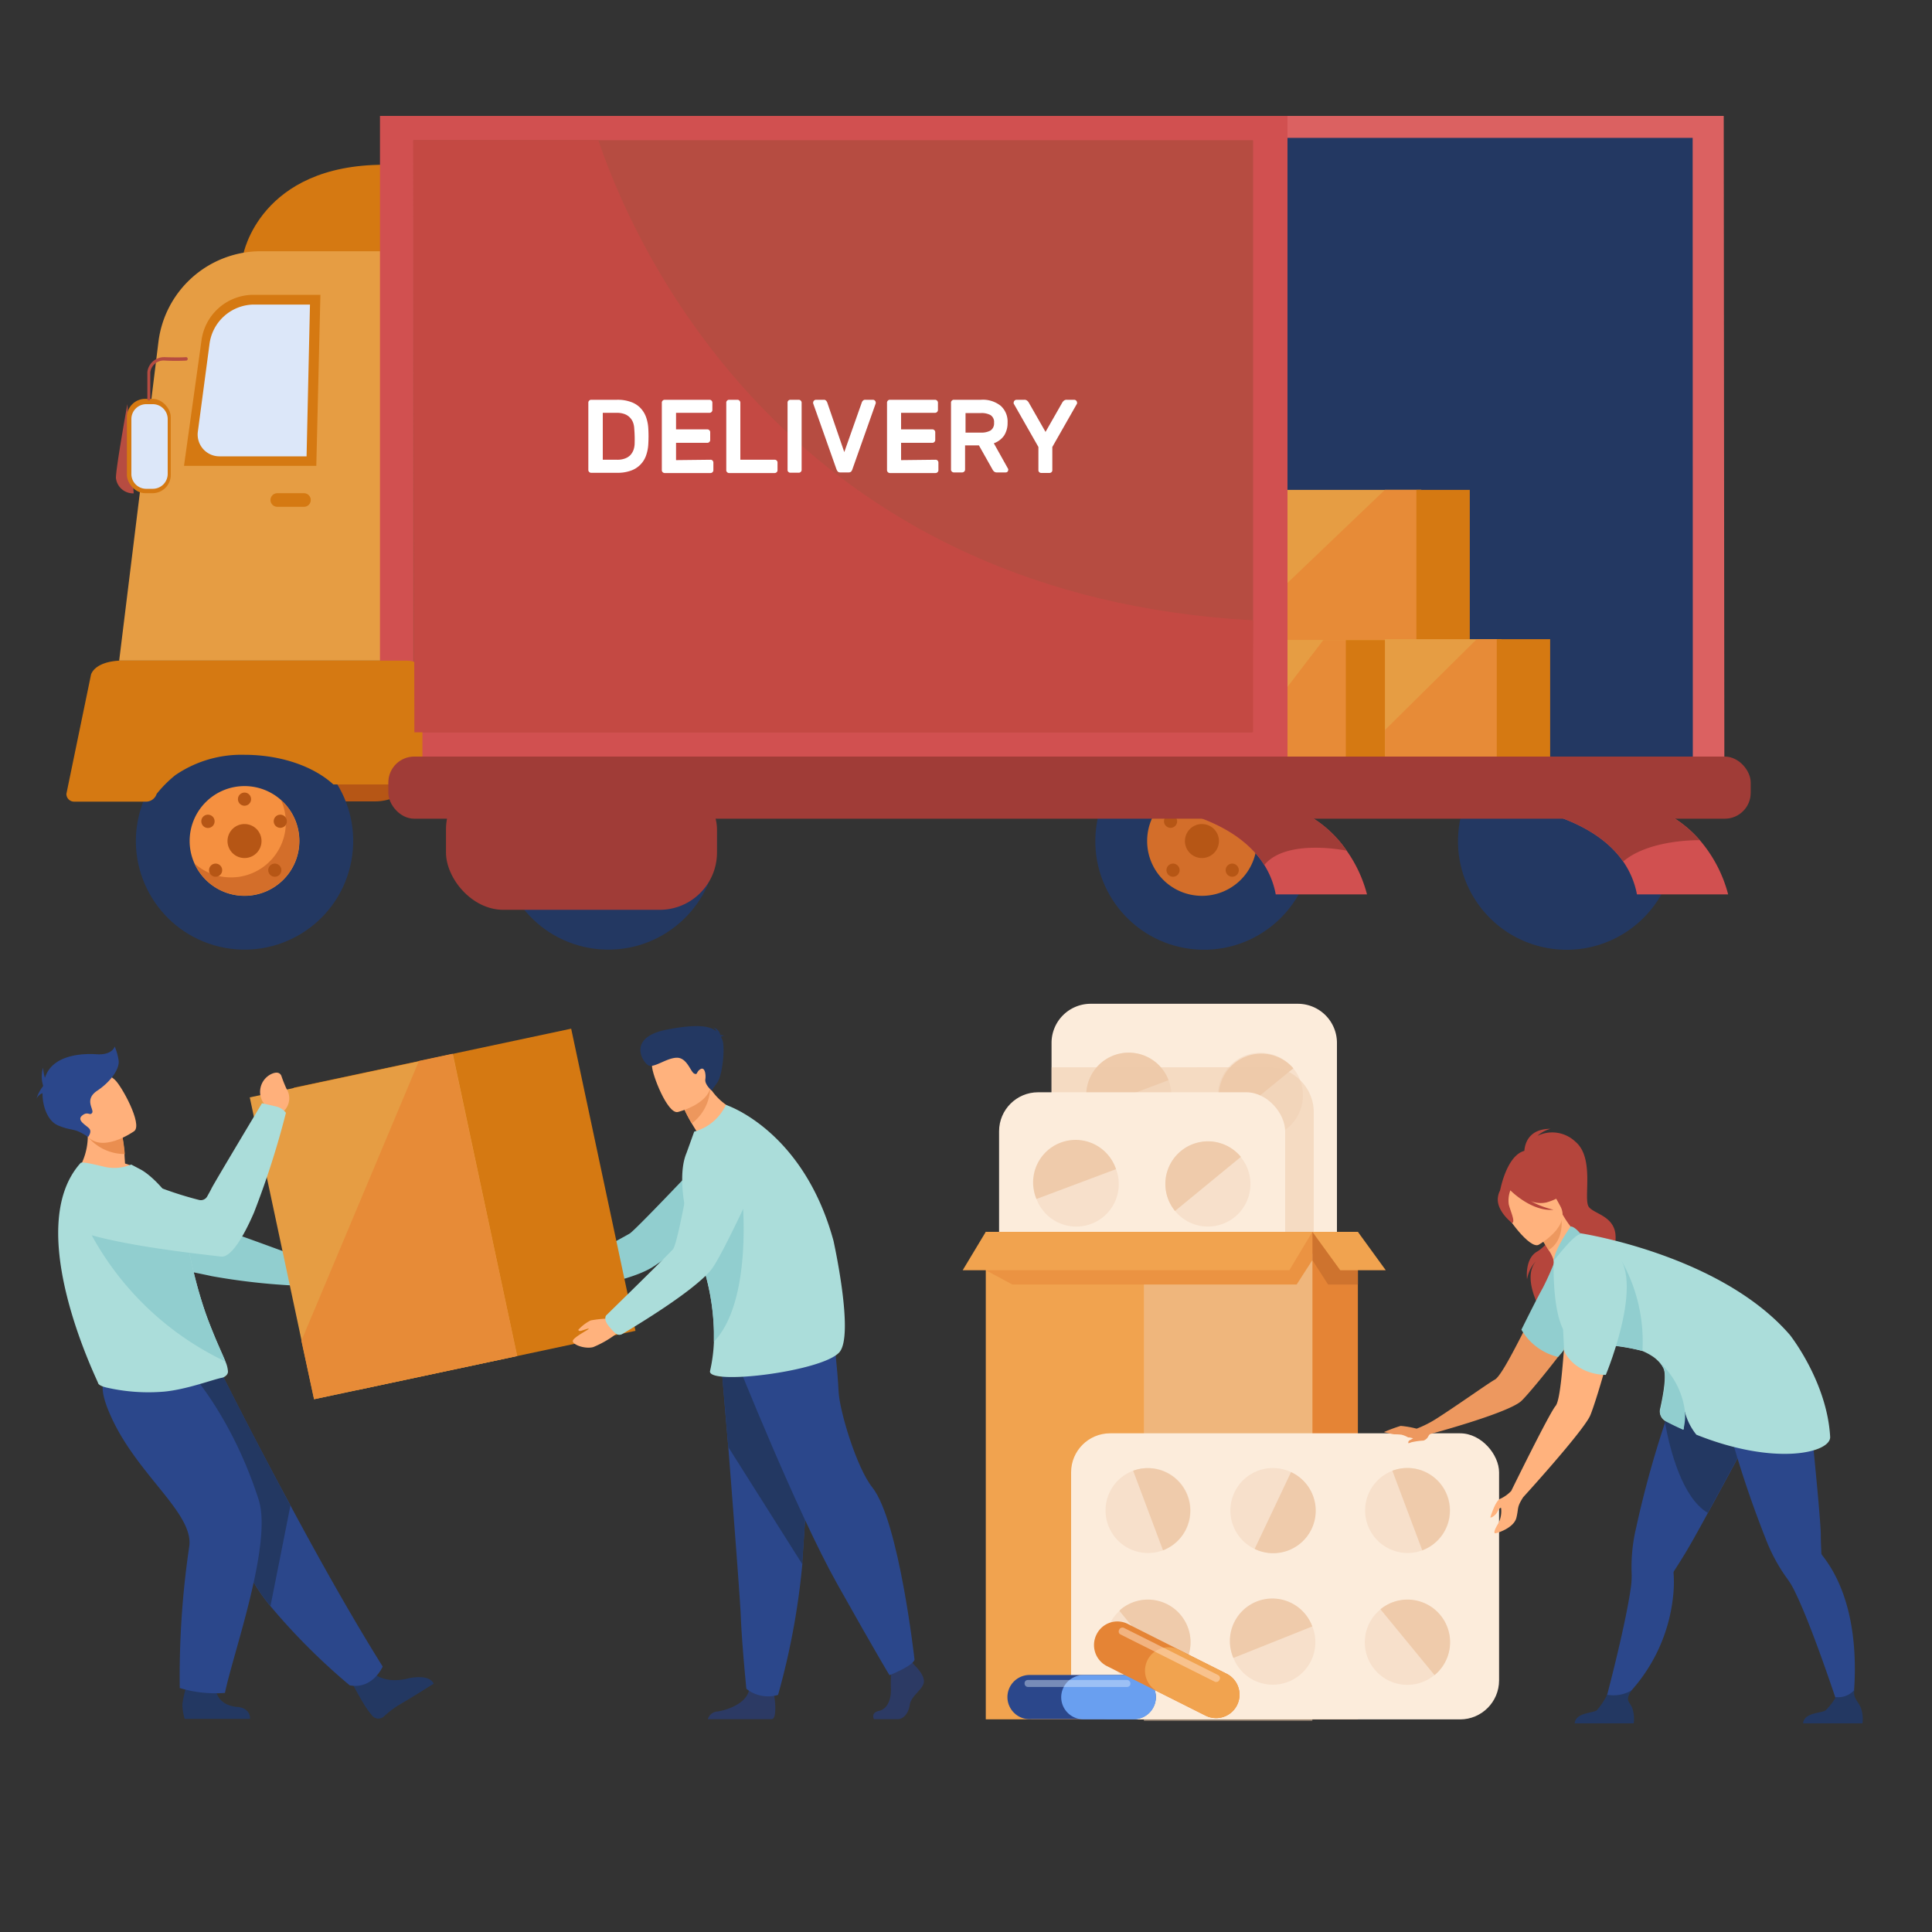 <svg id="Layer_1" data-name="Layer 1" xmlns="http://www.w3.org/2000/svg" viewBox="0 0 250 250"><rect x="0" y="0" width="250" height="250" fill="#333333" stroke="none"/><defs><style>.cls-1{fill:#fcecdb;}.cls-2{fill:#f7e0cb;}.cls-3,.cls-4{fill:#efcbab;}.cls-18,.cls-4{opacity:0.5;}.cls-5{fill:#e58435;}.cls-6{fill:#f1a34f;}.cls-7{fill:#ce732e;}.cls-8{fill:#eb9342;}.cls-9{fill:#b5453c;}.cls-10{fill:#2b478b;}.cls-11{fill:#233862;}.cls-12{fill:#ed985f;}.cls-13{fill:#ffb27d;}.cls-14{fill:#91cecf;}.cls-15{fill:#abddda;}.cls-16{fill:#699ff0;}.cls-17{fill:#e9f3fe;opacity:0.4;}.cls-18{fill:#ffe2cc;}.cls-19{fill:#db6161;}.cls-20{fill:#e69d43;}.cls-21{fill:#e78b37;}.cls-22{fill:#d57912;}.cls-23{fill:#b65615;}.cls-24{fill:#f59040;}.cls-25{fill:#d36e2a;}.cls-26{fill:#dce7f9;}.cls-27{fill:#d15050;}.cls-28{fill:#b64c41;}.cls-29{fill:#a03c37;}.cls-30{fill:#c44943;}.cls-31{fill:#fff;}.cls-32{fill:#ffb07b;}.cls-33{fill:#ea8e50;}.cls-34{fill:#2c3a64;}.cls-35{fill:#ed975d;}</style></defs><title>PR-2.2</title><path class="cls-1" d="M136.07,134.89v45.28a5.07,5.07,0,0,0,5.05,5.05H168a4.93,4.93,0,0,0,2-.43,5.06,5.06,0,0,0,3-4.62V134.89a5.06,5.06,0,0,0-5.05-5H141.12A5.06,5.06,0,0,0,136.07,134.89Z"/><path class="cls-2" d="M148,146.86a5.5,5.5,0,1,0-7.08-3.21A5.5,5.5,0,0,0,148,146.86Z"/><path class="cls-3" d="M140.91,143.65l10.3-3.87a5.5,5.5,0,0,0-10.3,3.87Z"/><path class="cls-2" d="M166.57,146a5.5,5.5,0,1,0-7.73-.79A5.5,5.5,0,0,0,166.57,146Z"/><path class="cls-3" d="M158.84,145.19l8.52-6.95a5.5,5.5,0,0,0-8.52,6.95Z"/><path class="cls-4" d="M136.07,138.11v42.06a5.07,5.07,0,0,0,5.05,5.05H168a4.93,4.93,0,0,0,2-.43V143.93a5.78,5.78,0,0,0-1.85-4.24,5.84,5.84,0,0,0-1.42-1,5.9,5.9,0,0,0-2.55-.59Z"/><rect class="cls-1" x="129.28" y="141.34" width="37.02" height="55.38" rx="5.05"/><path class="cls-2" d="M141.2,158.37a5.5,5.5,0,1,0-7.08-3.22A5.5,5.5,0,0,0,141.2,158.37Z"/><path class="cls-3" d="M134.12,155.15l10.29-3.86a5.5,5.5,0,1,0-10.29,3.86Z"/><path class="cls-2" d="M159.78,157.48a5.5,5.5,0,1,0-7.73-.78A5.5,5.5,0,0,0,159.78,157.48Z"/><path class="cls-3" d="M152.05,156.7l8.52-7a5.5,5.5,0,0,0-8.52,7Z"/><rect class="cls-5" x="133.44" y="159.4" width="42.27" height="63.08"/><rect class="cls-6" x="127.56" y="159.4" width="42.27" height="63.08"/><polygon class="cls-7" points="169.82 163.06 171.85 166.21 175.71 166.21 175.71 159.4 169.82 159.4 169.82 163.06"/><polygon class="cls-6" points="175.71 159.4 179.32 164.37 173.43 164.37 169.82 159.4 175.71 159.4"/><polygon class="cls-4" points="169.82 162.27 169.82 222.68 148.02 222.68 148.02 164.37 169.82 162.27"/><polygon class="cls-8" points="127.56 164.37 130.99 166.21 167.79 166.21 169.82 163.06 169.82 159.4 127.56 164.37"/><polygon class="cls-6" points="127.56 159.4 169.82 159.4 166.84 164.37 124.57 164.37 127.56 159.4"/><rect class="cls-1" x="138.6" y="185.47" width="55.38" height="37.02" rx="5.05"/><path class="cls-2" d="M177,197.39a5.5,5.5,0,1,0,3.21-7.08A5.49,5.49,0,0,0,177,197.39Z"/><path class="cls-3" d="M180.17,190.31l3.87,10.3a5.5,5.5,0,0,0-3.87-10.3Z"/><path class="cls-2" d="M177.85,216a5.5,5.5,0,1,0,.78-7.74A5.49,5.49,0,0,0,177.85,216Z"/><path class="cls-3" d="M178.63,208.24l7,8.52a5.5,5.5,0,1,0-7-8.52Z"/><path class="cls-2" d="M143.41,197.39a5.5,5.5,0,1,0,3.22-7.08A5.49,5.49,0,0,0,143.41,197.39Z"/><path class="cls-3" d="M146.63,190.31l3.86,10.3a5.5,5.5,0,0,0-3.86-10.3Z"/><path class="cls-2" d="M144.3,216a5.5,5.5,0,0,0,7.49,1l.25-.19a5.5,5.5,0,0,0-7-8.52l-.23.2A5.5,5.5,0,0,0,144.3,216Z"/><path class="cls-3" d="M144.85,208.44l6.94,8.51.25-.19a5.5,5.5,0,0,0-7-8.52Z"/><path class="cls-2" d="M159.74,193.11a5.5,5.5,0,1,0,7.32-2.62A5.5,5.5,0,0,0,159.74,193.11Z"/><path class="cls-3" d="M167.06,190.49l-4.71,9.94a5.5,5.5,0,1,0,4.71-9.94Z"/><path class="cls-2" d="M166.75,217.6a5.5,5.5,0,1,0-7.15-3.06A5.48,5.48,0,0,0,166.75,217.6Z"/><path class="cls-3" d="M159.6,214.54l10.21-4.08a5.5,5.5,0,1,0-10.21,4.08Z"/><path class="cls-9" d="M199,161.9a6.45,6.45,0,0,0,2.69-4.15c0-.06-.09-.22-.2-.45l-7.4-3.13s.8-4.62,3.16-5.25c.07-.9.54-2.85,3.38-2.85a4.22,4.22,0,0,0-1.69.91,4.35,4.35,0,0,1,4.9.74c2.56,2.12,1,7.44,1.75,8.45s3.81,1.21,3.44,4.47-9.62,7.36-9,10.06c0,0-3.4-5-1.27-7.51a4.54,4.54,0,0,0-1.16,2.36S197.24,162.79,199,161.9Zm0,1-.06.06Z"/><path class="cls-10" d="M207.6,220.7l1.83-.27a21.69,21.69,0,0,0,7.08-14,15.71,15.71,0,0,0,.05-2.83.47.47,0,0,1,.06-.31h0c.2-.31.69-1.06,1.35-2.14s1.78-3.07,3-5.32c2.23-4.05,4.81-8.9,5.7-10.45,2.83-4.92,1.46-8.23,1.46-8.23s-7.88-.78-10-2.67l-.78,1.2s-1.71,7.57-1.63,7.6c-.08.26-.17.52-.26.79a131.85,131.85,0,0,0-3.74,13.6,22,22,0,0,0-.59,5.87,10.82,10.82,0,0,1-.14,2.16C210.19,211.1,207.6,220.7,207.6,220.7Z"/><path class="cls-11" d="M203.76,223h7.64a4.29,4.29,0,0,0-.21-2.05c-.39-.85-.93-.88-.07-2.21a4.67,4.67,0,0,1-3.16.56,9.32,9.32,0,0,1-1.32,2C206.14,221.7,203.91,221.57,203.76,223Z"/><path class="cls-11" d="M215.43,184c.67,3.68,2.25,9.81,5.55,11.76,2.23-4.05,4.81-8.9,5.7-10.45,2.83-4.92,1.46-8.23,1.46-8.23s-7.88-.78-10-2.67l-.78,1.2s-1.71,7.57-1.63,7.6C215.61,183.51,215.52,183.77,215.43,184Z"/><path class="cls-10" d="M220.8,177.69l0-1.43c2.85.36,9.82-3.4,9.82-3.4s3,2,3.39,7.64c.2,2.76,1.46,14.45,1.6,17.94,0,1.26.07,2.17.07,2.53h0a.58.58,0,0,0,.12.29,16.34,16.34,0,0,1,1.55,2.37c4.35,8.09,2.07,19.08,2.07,19.08l-1-.26s-3.67-11.39-6.08-16.32a10.2,10.2,0,0,0-1.08-1.86,22.34,22.34,0,0,1-2.8-5.2,137.67,137.67,0,0,1-4.73-14.17C223.61,184.92,220.8,177.69,220.8,177.69Z"/><path class="cls-12" d="M181.24,184.51a11.94,11.94,0,0,1,2.07.36,14.33,14.33,0,0,0,2.54-1.28c2.75-1.75,6.86-4.69,7.57-5.06,1.23-.65,5-9.08,7.61-13.68a3.27,3.27,0,0,1,5.93.51,2.87,2.87,0,0,1,.11,1.55c-.6,3.07-9.24,13.56-10.27,14.43-1.88,1.58-11.68,4.21-11.68,4.21-.23.07-.32.41-.44.53a1.13,1.13,0,0,1-.48.33h0a9.17,9.17,0,0,0-1.57.22l-.37.13s-.14-.25.21-.42a3.38,3.38,0,0,0,.39-.23l-.51-.11-.14,0a3.24,3.24,0,0,0-.86-.35,7.6,7.6,0,0,0-.9-.05c-.25,0-1.37-.29-1.37-.29A21.61,21.61,0,0,1,181.24,184.51Z"/><path class="cls-13" d="M204.12,168.15c4.66-1.07,1.69-7.62,1.42-7.5-.65-.13-2.07-1.27-3.33-3.48l-.18.15-2.86,2.51s.66,1,1.22,1.93a4.43,4.43,0,0,1,.75,1.74C200.91,163.68,202.88,168.43,204.12,168.15Z"/><path class="cls-14" d="M201.33,162.81a35.45,35.45,0,0,1-1.7,3.86c-.73,1.28-2.76,5.39-2.76,5.39a7.5,7.5,0,0,0,4.74,3.53s2.22-2.22,2.15-4.67S201.33,162.81,201.33,162.81Z"/><path class="cls-12" d="M199.17,159.83s.66,1,1.22,1.93c1.78-1.1,1.78-3.3,1.64-4.44Z"/><path class="cls-13" d="M199.09,161.08s4.32-2.4,2.78-5.07-2-4.77-4.83-3.35-2.77,2.75-2.47,3.76S197.93,161.64,199.09,161.08Z"/><path class="cls-9" d="M193.84,154.87c.19-1.19.8-1.3,1.22-1.22,1.59-2.64,5.26-2.22,5.26-2.22a29,29,0,0,0,2.34,2.66s-.5.93-2.57,1.51a3.5,3.5,0,0,1-2-.17,11.57,11.57,0,0,0,2.93,1.11c-2.72.25-5.31-2.24-5.58-2.51a3.75,3.75,0,0,0-.21,1.79c.17.8.89,2.25.45,2.44C195.65,158.26,193.54,156.64,193.84,154.87Z"/><path class="cls-11" d="M233.31,223H241a4.22,4.22,0,0,0-.22-2.05c-.38-.85-1-1.24-.84-2.26a2.73,2.73,0,0,1-2.38.91,8.09,8.09,0,0,1-1.33,1.72C235.69,221.7,233.47,221.57,233.31,223Z"/><path class="cls-15" d="M203.58,173.33a17.81,17.81,0,0,0,3.77.69,26,26,0,0,1,5.18.8,7.73,7.73,0,0,1,1.45.79h0l0,0a4.75,4.75,0,0,1,.6.52,3.13,3.13,0,0,1,.7,1c.4,1-.13,3.71-.47,5.21a1.36,1.36,0,0,0,.7,1.5c.76.4,1.51.76,2.25,1.09l.12.06c0-.16,0-.31,0-.45a14.14,14.14,0,0,1,.13-1.89,7.9,7.9,0,0,0,1.5,3c10.26,4.11,17.43,2.32,17.31.27-.4-7.12-5.2-13.17-5.2-13.17-9-10.42-27.08-13.16-27.08-13.16s-.86-.11-1.91,1.15c-1.51,1.82-1.58,2.29-1.58,2.29S200.68,172.32,203.58,173.33Z"/><path class="cls-14" d="M207.35,174a26,26,0,0,1,5.18.8,21.22,21.22,0,0,0-2.69-11.63S207.79,171.51,207.35,174Z"/><path class="cls-14" d="M214.85,182.42a1.36,1.36,0,0,0,.7,1.5c.76.4,1.51.76,2.25,1.09,0-.12.07-.25.11-.39a7.21,7.21,0,0,0,.13-1.89,10.26,10.26,0,0,0-3.42-6.56,3.13,3.13,0,0,1,.7,1C215.72,178.19,215.19,180.92,214.85,182.42Z"/><path class="cls-14" d="M204.57,159.7s-.79-1-1.32-1c0,0-2.15,3-2.17,4.41C201.08,163.14,203.77,159.56,204.57,159.7Z"/><path class="cls-13" d="M192.87,196.28c.09-.27.67-2.14,1.29-2.35a4.55,4.55,0,0,0,1.39-1s4.93-10.06,5.74-11c1.27-1.53,1.25-18.9,2.86-20.16,0,0,5.06.1,5.72,3.33s-3.51,16.94-4.16,18.2c-1.19,2.3-8.61,10.44-8.61,10.44-.87,1.36-.56,1.38-.88,2.66s-2.33,1.94-2.68,2-.1-.55.33-1.26a3.41,3.41,0,0,0,.37-2c-.09-.09-.27.1-.52.56S192.77,196.54,192.87,196.28Z"/><path class="cls-15" d="M202.07,168.17s-1.18-8.38,5.42-6.85.3,16.59.3,16.59-3.79.11-5.39-3.08Z"/><path class="cls-10" d="M130.36,219.62a2.86,2.86,0,0,0,.84,2,2.82,2.82,0,0,0,2,.84h13.5a2.87,2.87,0,0,0,2.86-2.86,2.87,2.87,0,0,0-2.86-2.86h-13.5A2.87,2.87,0,0,0,130.36,219.62Z"/><path class="cls-16" d="M137.32,219.62a2.87,2.87,0,0,0,2.86,2.86h6.54a2.87,2.87,0,0,0,2.86-2.86,2.87,2.87,0,0,0-2.86-2.86h-6.54A2.87,2.87,0,0,0,137.32,219.62Z"/><rect class="cls-17" x="132.58" y="217.39" width="13.69" height="0.9" rx="0.41"/><path class="cls-5" d="M141.88,211.52a3.05,3.05,0,0,0,1.35,4.07L156,222a3,3,0,0,0,2.72-5.42L146,210.17A3,3,0,0,0,141.88,211.52Z"/><path class="cls-6" d="M148.48,214.83a3.05,3.05,0,0,0,1.35,4.07L156,222a3,3,0,0,0,2.72-5.42l-6.2-3.1A3,3,0,0,0,148.48,214.83Z"/><rect class="cls-18" x="150.84" y="206.89" width="0.96" height="14.51" rx="0.43" transform="translate(-107.93 253.5) rotate(-63.39)"/><polygon class="cls-19" points="223.05 15 113.92 15 113.92 97.9 223.13 97.9 223.05 15"/><polygon class="cls-11" points="219.03 17.84 96.58 17.84 96.58 97.9 219.05 97.9 219.03 17.84"/><rect class="cls-20" x="159.69" y="82.6" width="15.09" height="15.3" transform="translate(334.46 180.51) rotate(180)"/><polygon class="cls-21" points="159.69 97.9 174.78 97.9 174.78 82.61 171.4 82.61 159.69 97.9"/><rect class="cls-22" x="174.15" y="82.6" width="9.13" height="15.3" transform="translate(357.43 180.51) rotate(180)"/><rect class="cls-20" x="158.88" y="63.38" width="25.02" height="19.43" transform="translate(342.79 146.2) rotate(180)"/><polygon class="cls-21" points="158.88 82.81 183.91 82.81 183.91 63.38 179.21 63.38 158.88 82.81"/><rect class="cls-22" x="183.28" y="63.38" width="6.91" height="19.43" transform="translate(373.47 146.2) rotate(180)"/><rect class="cls-23" x="19.93" y="88.14" width="35.07" height="15.56" rx="6.48"/><circle class="cls-11" cx="155.79" cy="108.83" r="14.06" transform="translate(29.11 250.49) rotate(-83.13)"/><circle class="cls-11" cx="202.71" cy="108.83" r="14.06" transform="translate(59.12 288.6) rotate(-79.61)"/><circle class="cls-11" cx="31.64" cy="108.83" r="14.06" transform="translate(-81.56 114.3) rotate(-76.56)"/><path class="cls-24" d="M24.54,108.83a7.1,7.1,0,1,1,7.1,7.09A7.1,7.1,0,0,1,24.54,108.83Z"/><path class="cls-25" d="M36.36,103.53a7.09,7.09,0,0,1-11.19,8.2,7.09,7.09,0,1,0,11.19-8.2Z"/><path class="cls-23" d="M29.44,108.83a2.2,2.2,0,1,1,2.2,2.2A2.2,2.2,0,0,1,29.44,108.83Z"/><path class="cls-23" d="M27.05,112.6a.85.85,0,1,1,.85.85A.85.85,0,0,1,27.05,112.6Z"/><path class="cls-23" d="M26.05,106.27a.85.85,0,0,1,.85-.85.86.86,0,1,1-.85.85Z"/><path class="cls-23" d="M35.42,106.27a.85.85,0,0,1,1.7,0,.85.85,0,1,1-1.7,0Z"/><path class="cls-23" d="M34.71,112.6a.85.85,0,1,1,.85.85A.85.85,0,0,1,34.71,112.6Z"/><path class="cls-23" d="M30.79,103.41a.85.85,0,1,1,.85.85A.85.85,0,0,1,30.79,103.41Z"/><path class="cls-25" d="M148.44,108.83a7.1,7.1,0,1,1,7.09,7.09A7.09,7.09,0,0,1,148.44,108.83Z"/><path class="cls-23" d="M153.33,108.83a2.2,2.2,0,1,1,2.2,2.2A2.2,2.2,0,0,1,153.33,108.83Z"/><path class="cls-23" d="M150.94,112.6a.85.85,0,1,1,.85.85A.85.85,0,0,1,150.94,112.6Z"/><path class="cls-23" d="M150.62,106.27a.85.85,0,0,1,1.7,0,.85.85,0,1,1-1.7,0Z"/><path class="cls-23" d="M158.6,112.6a.85.85,0,1,1,.85.85A.85.85,0,0,1,158.6,112.6Z"/><path class="cls-23" d="M150.32,103.41a.85.85,0,1,1,.85.85A.85.85,0,0,1,150.32,103.41Z"/><circle class="cls-11" cx="78.72" cy="108.83" r="14.06" transform="translate(-38.93 173.63) rotate(-82.97)"/><path class="cls-22" d="M31.48,32.92s2.13-11.6,18.23-11.6L50,33.77Z"/><path class="cls-20" d="M76.42,85.49h-61l5.08-41.24A13.37,13.37,0,0,1,33.72,32.51h42.7Z"/><path class="cls-22" d="M40.93,60.28H23.81L26.08,44a6.79,6.79,0,0,1,6.72-5.85h8.66Z"/><path class="cls-26" d="M39.67,59.05H28.39a2.82,2.82,0,0,1-2.79-3.18L27.1,44.6a5.85,5.85,0,0,1,5.69-5.19h7.32Z"/><rect class="cls-27" x="49.17" y="15" width="117.43" height="82.9"/><polygon class="cls-28" points="162 94.76 53.48 94.76 53.48 18.14 162.15 18.14 162.15 80.08 162 94.76"/><path class="cls-22" d="M52.62,85.49H15.37c-3.28.21-3.6,1.84-3.6,1.84l-3.18,15.4a1,1,0,0,0,1.07,1H19a1.45,1.45,0,0,0,1.27-1,15.52,15.52,0,0,1,2.41-2.42,15.12,15.12,0,0,1,8.93-2.64c4.78,0,9,1.52,11.53,3.84h9.45c1.14,0,2.07-.6,2.07-1.32V86.81C54.69,86.08,53.76,85.49,52.62,85.49Z"/><path class="cls-27" d="M176.89,115.73H165.08a10.82,10.82,0,0,0-1.48-3.8c-3.57-5.72-11.91-7.47-16.67-8a33.62,33.62,0,0,0-3.48-.24h20.3a14.89,14.89,0,0,1,10.51,6.39A17.37,17.37,0,0,1,176.89,115.73Z"/><path class="cls-27" d="M223.62,115.73h-11.8a11,11,0,0,0-1.78-4.25c-5.39-7.78-19.85-7.79-19.85-7.79h20.29a14.81,14.81,0,0,1,9.45,5A17.55,17.55,0,0,1,223.62,115.73Z"/><path class="cls-29" d="M174.26,110.08s-7.77-1.64-10.66,1.85c-3.57-5.72-11.91-7.47-16.67-8l-.28-.24h17.1A14.89,14.89,0,0,1,174.26,110.08Z"/><path class="cls-29" d="M219.93,108.72h0s-6.5-.15-9.89,2.76c-5.39-7.78-19.85-7.79-19.85-7.79h20.29A14.81,14.81,0,0,1,219.93,108.72Z"/><rect class="cls-29" x="50.25" y="97.9" width="176.29" height="8.04" rx="3.35"/><rect class="cls-29" x="57.71" y="99.92" width="35.07" height="17.81" rx="7.42"/><path class="cls-30" d="M162.15,94.76H53.62l-.14-76.62H77.42c5.93,17.51,27.22,59,84.73,62.13Z"/><path class="cls-28" d="M16.48,52.3S15,60.5,15,61.84a2.23,2.23,0,0,0,2.3,2Z"/><rect class="cls-22" x="16.42" y="51.61" width="5.68" height="12.21" rx="2.37"/><path class="cls-26" d="M19,52.3h.77a1.93,1.93,0,0,1,1.93,1.93v7.09a1.93,1.93,0,0,1-1.93,1.93H19A1.92,1.92,0,0,1,17,61.31V54.22A1.93,1.93,0,0,1,19,52.3Z"/><path class="cls-28" d="M19.26,51.83a.2.2,0,0,1-.19-.22V48.14a2.18,2.18,0,0,1,2.3-1.92c1.89.06,2.7,0,2.71,0a.19.19,0,0,1,.2.21.2.2,0,0,1-.17.23,26.67,26.67,0,0,1-2.75,0,1.74,1.74,0,0,0-1.91,1.52v3.43A.21.21,0,0,1,19.26,51.83Z"/><path class="cls-22" d="M39.35,65.58H35.89A.88.88,0,0,1,35,64.7h0a.89.89,0,0,1,.88-.88h3.46a.88.88,0,0,1,.87.88h0A.87.87,0,0,1,39.35,65.58Z"/><rect class="cls-20" x="179.21" y="82.71" width="15.09" height="15.09" transform="translate(373.51 180.51) rotate(180)"/><polygon class="cls-21" points="179.21 97.9 194.3 97.9 194.3 82.71 191.09 82.71 179.21 94.47 179.21 97.9"/><rect class="cls-22" x="193.67" y="82.71" width="6.91" height="15.19" transform="translate(394.26 180.61) rotate(180)"/><path class="cls-31" d="M79.86,51.73A5,5,0,0,1,81.6,52a3.17,3.17,0,0,1,1.22.74,3.38,3.38,0,0,1,.76,1.18,5.2,5.2,0,0,1,.31,1.53,16.68,16.68,0,0,1,0,2A5.2,5.2,0,0,1,83.58,59a3.18,3.18,0,0,1-2,1.92,5,5,0,0,1-1.69.26h-3.4a.36.36,0,0,1-.25-.11.34.34,0,0,1-.11-.25V52.1a.36.36,0,0,1,.11-.26.36.36,0,0,1,.25-.11Zm2.21,3.72a2.65,2.65,0,0,0-.16-.8,1.87,1.87,0,0,0-1.12-1.08,2.9,2.9,0,0,0-1-.15H78v6.07h1.87a2.75,2.75,0,0,0,1-.16,1.87,1.87,0,0,0,.68-.42,2.06,2.06,0,0,0,.41-.65,2.65,2.65,0,0,0,.16-.81A16.68,16.68,0,0,0,82.07,55.45Z"/><path class="cls-31" d="M91.94,59.49a.35.35,0,0,1,.26.1.38.38,0,0,1,.11.26v1a.34.34,0,0,1-.11.25.36.36,0,0,1-.26.11H86a.36.36,0,0,1-.25-.11.34.34,0,0,1-.11-.25V52.1a.36.36,0,0,1,.11-.26.36.36,0,0,1,.25-.11h5.82a.36.36,0,0,1,.25.11.36.36,0,0,1,.11.26v.95a.36.36,0,0,1-.11.26.36.36,0,0,1-.25.11H87.48v2.14h4.06a.34.34,0,0,1,.25.11.33.33,0,0,1,.11.26v1a.33.33,0,0,1-.11.26.34.34,0,0,1-.25.11H87.48v2.24Z"/><path class="cls-31" d="M100.25,59.49a.33.33,0,0,1,.25.1.34.34,0,0,1,.11.26v1a.31.31,0,0,1-.11.25.34.34,0,0,1-.25.11H94.34a.34.34,0,0,1-.25-.11.31.31,0,0,1-.11-.25V52.1a.33.33,0,0,1,.11-.26.34.34,0,0,1,.25-.11h1.09a.38.38,0,0,1,.37.37v7.39Z"/><path class="cls-31" d="M102.27,61.17a.38.38,0,0,1-.26-.11.33.33,0,0,1-.1-.25V52.1a.35.35,0,0,1,.1-.26.38.38,0,0,1,.26-.11h1.09a.38.38,0,0,1,.37.37v8.71a.34.34,0,0,1-.11.25.36.36,0,0,1-.26.11Z"/><path class="cls-31" d="M109.25,58.5l2.27-6.43a.54.54,0,0,1,.14-.22.38.38,0,0,1,.3-.12h1a.34.34,0,0,1,.25.11.36.36,0,0,1,.11.26v0a.23.23,0,0,1,0,.09l-3,8.48a1,1,0,0,1-.18.35.47.47,0,0,1-.33.11h-1.08a.44.44,0,0,1-.32-.11,1.12,1.12,0,0,1-.19-.35l-3-8.48a.23.23,0,0,1,0-.09v0a.38.38,0,0,1,.37-.37h1a.39.39,0,0,1,.31.12.9.9,0,0,1,.14.22Z"/><path class="cls-31" d="M121.06,59.49a.35.35,0,0,1,.26.1.38.38,0,0,1,.11.26v1a.34.34,0,0,1-.11.25.36.36,0,0,1-.26.11h-5.92a.38.38,0,0,1-.36-.36V52.1a.36.36,0,0,1,.11-.26.34.34,0,0,1,.25-.11H121a.38.38,0,0,1,.37.37v.95a.38.38,0,0,1-.37.37H116.6v2.14h4.06a.34.34,0,0,1,.25.11.33.33,0,0,1,.11.26v1a.33.33,0,0,1-.11.26.34.34,0,0,1-.25.11H116.6v2.24Z"/><path class="cls-31" d="M126.94,51.73a3.69,3.69,0,0,1,2.56.79,2.73,2.73,0,0,1,.88,2.17,3,3,0,0,1-.45,1.67,2.74,2.74,0,0,1-1.33,1l1.86,3.33a.27.27,0,0,1,0,.14.31.31,0,0,1-.3.3h-1.14a.52.52,0,0,1-.4-.13.69.69,0,0,1-.18-.23l-1.77-3.14h-1.79v3.14a.34.34,0,0,1-.11.25.36.36,0,0,1-.26.11h-1.09a.34.34,0,0,1-.25-.11.31.31,0,0,1-.11-.25V52.1a.33.33,0,0,1,.11-.26.34.34,0,0,1,.25-.11Zm-2,4.25h2a2.44,2.44,0,0,0,1.23-.27,1.1,1.1,0,0,0,.46-1,1.06,1.06,0,0,0-.46-1,2.44,2.44,0,0,0-1.23-.26h-2Z"/><path class="cls-31" d="M139,51.73a.38.38,0,0,1,.37.37.27.27,0,0,1,0,.12l-3.2,5.62v3a.33.33,0,0,1-.1.25.38.38,0,0,1-.26.11h-1.08a.38.38,0,0,1-.26-.11.33.33,0,0,1-.1-.25v-3l-3.2-5.62a.27.27,0,0,1,0-.12.38.38,0,0,1,.37-.37h1a.54.54,0,0,1,.4.14,1,1,0,0,1,.17.2l2.18,3.82,2.18-3.82a1,1,0,0,1,.17-.2.54.54,0,0,1,.4-.14Z"/><path class="cls-14" d="M40.68,165a1.91,1.91,0,0,0,.21-1.52s-10.58-3.93-11.61-4.19a107.17,107.17,0,0,1-12.61-5.8c-2-1.14-3.5.09-5.3,1.35l-1.48,1a2.91,2.91,0,0,0,.74,5c5.9,2.23,15,3.88,16.75,4.29a83.75,83.75,0,0,0,12.17,1.28A4.57,4.57,0,0,0,40.68,165Z"/><path class="cls-13" d="M73.29,164.88l-1.42.08A3.06,3.06,0,0,0,68,166.61s-.47,1.12.41,1.17.54-.09,1.77,0a2.85,2.85,0,0,0,2.8-1.18l.78-.66Z"/><path class="cls-14" d="M72.24,165.89c-.3-1-.23-1.13-.23-1.13s8.68-4.66,9.47-5.14,9.77-10,9.77-10l9.17,2.55S86.2,163,84.16,164.13c-3.36,1.91-11.15,3-11.15,3A2.84,2.84,0,0,1,72.24,165.89Z"/><path class="cls-22" d="M82.23,172.21l-35.92,7.65L38,140.75l35.91-7.64Z"/><path class="cls-20" d="M66.92,175.47l-26.28,5.59L32.32,142l26.28-5.6Z"/><path class="cls-21" d="M66.92,175.47l-26.28,5.59L39,173.5l15.21-36.21,4.35-.93Z"/><path class="cls-11" d="M48.28,216.46s1.4,1.54,4.65.7c0,0,2.61-.6,3.19.71,0,0-3.3,2.08-4.31,2.64a12,12,0,0,0-2.13,1.6,1.05,1.05,0,0,1-1.53-.12c-.18-.21-.38-.47-.6-.77-.62-.84-2.06-3.55-2.06-3.55Z"/><path class="cls-10" d="M49.52,215.65s-1.29,3-4.27,2.43A82.93,82.93,0,0,1,35,207.84a22.9,22.9,0,0,1-3.18-5c-2.77-6.4-10.23-16-15-20.79l11.87-4.29s3.81,7.65,8.87,17C41.22,201.59,45.52,209.27,49.52,215.65Z"/><path class="cls-11" d="M37.58,194.82l-2.58,13a22.9,22.9,0,0,1-3.18-5c-2.77-6.4-10.23-16-15-20.79l11.87-4.29S32.52,185.43,37.58,194.82Z"/><path class="cls-11" d="M27.87,218.18s-.13,2.38,2.75,2.69c0,0,1.74,0,1.74,1.55H23.9a6.59,6.59,0,0,1-.3-1.91,15.2,15.2,0,0,1,1-3.63Z"/><path class="cls-10" d="M24.82,177.78s5.29,5.81,8.65,16.28c1.82,5.7-3.35,20-4.36,25a15.91,15.91,0,0,1-5.85-.63,115,115,0,0,1,1.21-18.2c.78-4.43-7-9.48-10.35-17.49-2.3-5.45.5-5.36,3.94-5.49Z"/><path class="cls-32" d="M18.71,151.84c-2.94,1.67-9,.13-9,.13a8.39,8.39,0,0,0,1.33-7.3l2.31,1.18,2.48,1.26a21.45,21.45,0,0,1,.28,2.22c0,.37.05.78.07,1.23A7.76,7.76,0,0,1,18.71,151.84Z"/><path class="cls-15" d="M29.5,177.48c0,.51-.59.76-.72.79-1.18.21-4.5,1.5-7.48,1.8a24.24,24.24,0,0,1-7.42-.5c-.34-.07-1.13-.29-1.19-.61s-9.89-20-2.26-28.47c.18-.2,1.69.16,3.07.49a5.65,5.65,0,0,0,3.48-.29l1.29.68c1.59.89,4.59,4,4.94,6.49.18,1.26.9,2.19,1.11,3.29.07.41.15.81.23,1.19.16.77.32,1.49.49,2.18.44,1.86.92,3.47,1.38,4.86s1,2.69,1.42,3.72c.56,1.33,1,2.32,1.33,3.08A3.79,3.79,0,0,1,29.5,177.48Z"/><path class="cls-14" d="M29.17,176.18a38.58,38.58,0,0,1-18.66-19.07s11.17,3.67,13.94,4.75c.16.76.42,2,.59,2.66.44,1.86.92,3.47,1.38,4.86s1,2.69,1.42,3.72C28.4,174.43,28.88,175.42,29.17,176.18Z"/><path class="cls-32" d="M34.14,144.34l.26-1.25a2.56,2.56,0,0,1,.5-4s1.12-.71,1.5.1a17.77,17.77,0,0,0,.66,1.67,2.31,2.31,0,0,1-.34,2.92l-.48.89Z"/><path class="cls-33" d="M16.15,149.33a6.2,6.2,0,0,1-4.78-2.23,22.52,22.52,0,0,0,2-1.25l2.48,1.26A21.45,21.45,0,0,1,16.15,149.33Z"/><path class="cls-32" d="M17.38,146.36s-4.39,3.15-6.3.39S7.3,142.53,10,140.41s4-1.46,4.86-.69S18.47,145.47,17.38,146.36Z"/><path class="cls-10" d="M15.35,137.22a7.11,7.11,0,0,0-.51-1.8s-.28,1.14-2.36,1S7.09,136.6,6,139c-.07.15-.13.3-.19.46a5.77,5.77,0,0,1-.24-1.31,4,4,0,0,0,0,2.3h0s0,.07,0,.11a4.6,4.6,0,0,0-.84,1.6,1.43,1.43,0,0,1,.77-.7c0,1.85.74,3.66,2.06,4.19,1.92.79,1.91.19,3.84,1.47,0,0,.52-.64.16-1.07s-1.69-1.06-.94-1.69,1,.08,1.3-.36-1.1-1.69.67-2.87S15.5,138.28,15.35,137.22Z"/><path class="cls-34" d="M118.34,215.48s1.47,1.37,1.18,2.34-1.62,1.62-1.8,2.81-.9,1.83-1.54,1.83h-3.09s-.48-.83.67-1.08,1.59-1.65,1.52-2.95a23.41,23.41,0,0,1,.11-3l2.44-.58Z"/><path class="cls-34" d="M100,222.41a.56.56,0,0,1-.18.05H91.59a1.4,1.4,0,0,1,1.3-1c1.29-.21,3.53-1,4-2.61,0-.05,0-.1,0-.16.4-1.76,3.28.54,3.28.54a1.29,1.29,0,0,0,0,.19C100.32,220.05,100.49,222.14,100,222.41Z"/><path class="cls-10" d="M93.24,175.25s.43,5.45,1,12c.7,8.91,1.54,19.85,1.62,21.92.14,3.6.72,9.36.72,9.36a4.52,4.52,0,0,0,4.1.79,94.3,94.3,0,0,0,3.14-16.91l0-.43c.65-8.86,1.65-27.5,1.65-27.5Z"/><path class="cls-11" d="M93.24,175.25s.43,5.45,1,12l9.58,15.16,0-.43c.65-8.86,1.65-27.5,1.65-27.5Z"/><path class="cls-10" d="M95.23,175.9s7.88,19.75,13.07,29,6.8,11.87,6.8,11.87,3-1.18,3.24-2c0,0-2-17.93-5.46-22.3-2-2.47-4.26-9.88-4.37-12.47s-.7-7.72-.7-7.72Z"/><path class="cls-13" d="M96.05,144s-3.93,5.18-7.15,5.5a8.52,8.52,0,0,1,1.31-3c-.26-.41-.49-.78-.69-1.12a19.27,19.27,0,0,1-.94-1.77L90,140.9l1-1.84a8.88,8.88,0,0,0,.91,1.77A7.69,7.69,0,0,0,96.05,144Z"/><path class="cls-35" d="M91.9,140.83a6,6,0,0,1-2.38,4.54,19.27,19.27,0,0,1-.94-1.77L90,140.9A5.92,5.92,0,0,1,91.9,140.83Z"/><path class="cls-13" d="M87.69,143.9s5-1.22,4.2-4.33-.72-5.36-4-4.71-3.54,2-3.52,3.1S86.36,144.14,87.69,143.9Z"/><path class="cls-15" d="M108.6,175c-2.29,2.51-17.14,4.29-16.72,2.4a20.39,20.39,0,0,0,.5-3.77c0-.41,0-.85,0-1.32a30.17,30.17,0,0,0-1.91-9.9c-.1-.3-.22-.61-.34-.91a29.27,29.27,0,0,1-1.39-4.74c-.62-3-.65-5.81.09-7.55,0,0,1-2.77,1-2.78a6.36,6.36,0,0,0,4.1-3.46s10,3.2,13.93,17.61C107.85,160.57,110.59,172.81,108.6,175Z"/><path class="cls-14" d="M92.38,173.62c0-.41,0-.85,0-1.32a30.17,30.17,0,0,0-1.91-9.9,13.41,13.41,0,0,1,1.89-4.27c2.45-2.79,3.7-3.11,3.7-3.11S97.43,168.34,92.38,173.62Z"/><path class="cls-11" d="M93.3,134.18c0-.06.14-.11.39-.16a1,1,0,0,0-.48-.08,1.26,1.26,0,0,0-.95-1,.73.73,0,0,1,.42.5c-.76-.64-2.29-1-6.33-.22-5.32,1-3.16,4.31-2.42,4.65s2.36-1,3.67-1,1.76,1.83,2.23,2.05.24-.23.8-.57.74.65.64,1.32.81,1.44.81,1.44l.72-1c.73-1,1.08-4.9.62-5.68Z"/><path class="cls-13" d="M78.62,170.62a16.44,16.44,0,0,0-2.19.24,5.5,5.5,0,0,0-1.59,1.21c0,.11.1.19.34.14s1-.37,1-.26-2.16,1.17-2.06,1.63,1.57,1,2.63.74a13.2,13.2,0,0,0,3.35-2C80.22,172.22,78.62,170.62,78.62,170.62Z"/><path class="cls-15" d="M78.73,171.54c-.67-.85-.3-1.32-.3-1.32s8-7.81,8.66-8.58,2.62-12.17,2.62-12.17A6.62,6.62,0,0,1,93.37,146c2.19-.67,3.32-1.58,4.47-.39a4.8,4.8,0,0,1,.9,5.32c-1.84,4-5.56,12-6.75,13.42-2.28,2.75-9.58,7.15-11.47,8.27a.74.74,0,0,1-.87-.08A7.74,7.74,0,0,1,78.73,171.54Z"/><path class="cls-15" d="M37,144a2.25,2.25,0,0,0-1.35-.84l-1.75-.4s-6,10-6.52,11c-.1.22-.3.58-.57,1.06a.94.94,0,0,1-1.06.45,46.53,46.53,0,0,1-6.79-2.3,6.39,6.39,0,0,0-6.53.7l-1.54,1.17a2.83,2.83,0,0,0,.95,5c5.47,1.5,13.44,2.37,16.77,2.76,1.51.17,3.34-3.57,4.25-5.68h0A110.71,110.71,0,0,0,37,144Z"/></svg>
